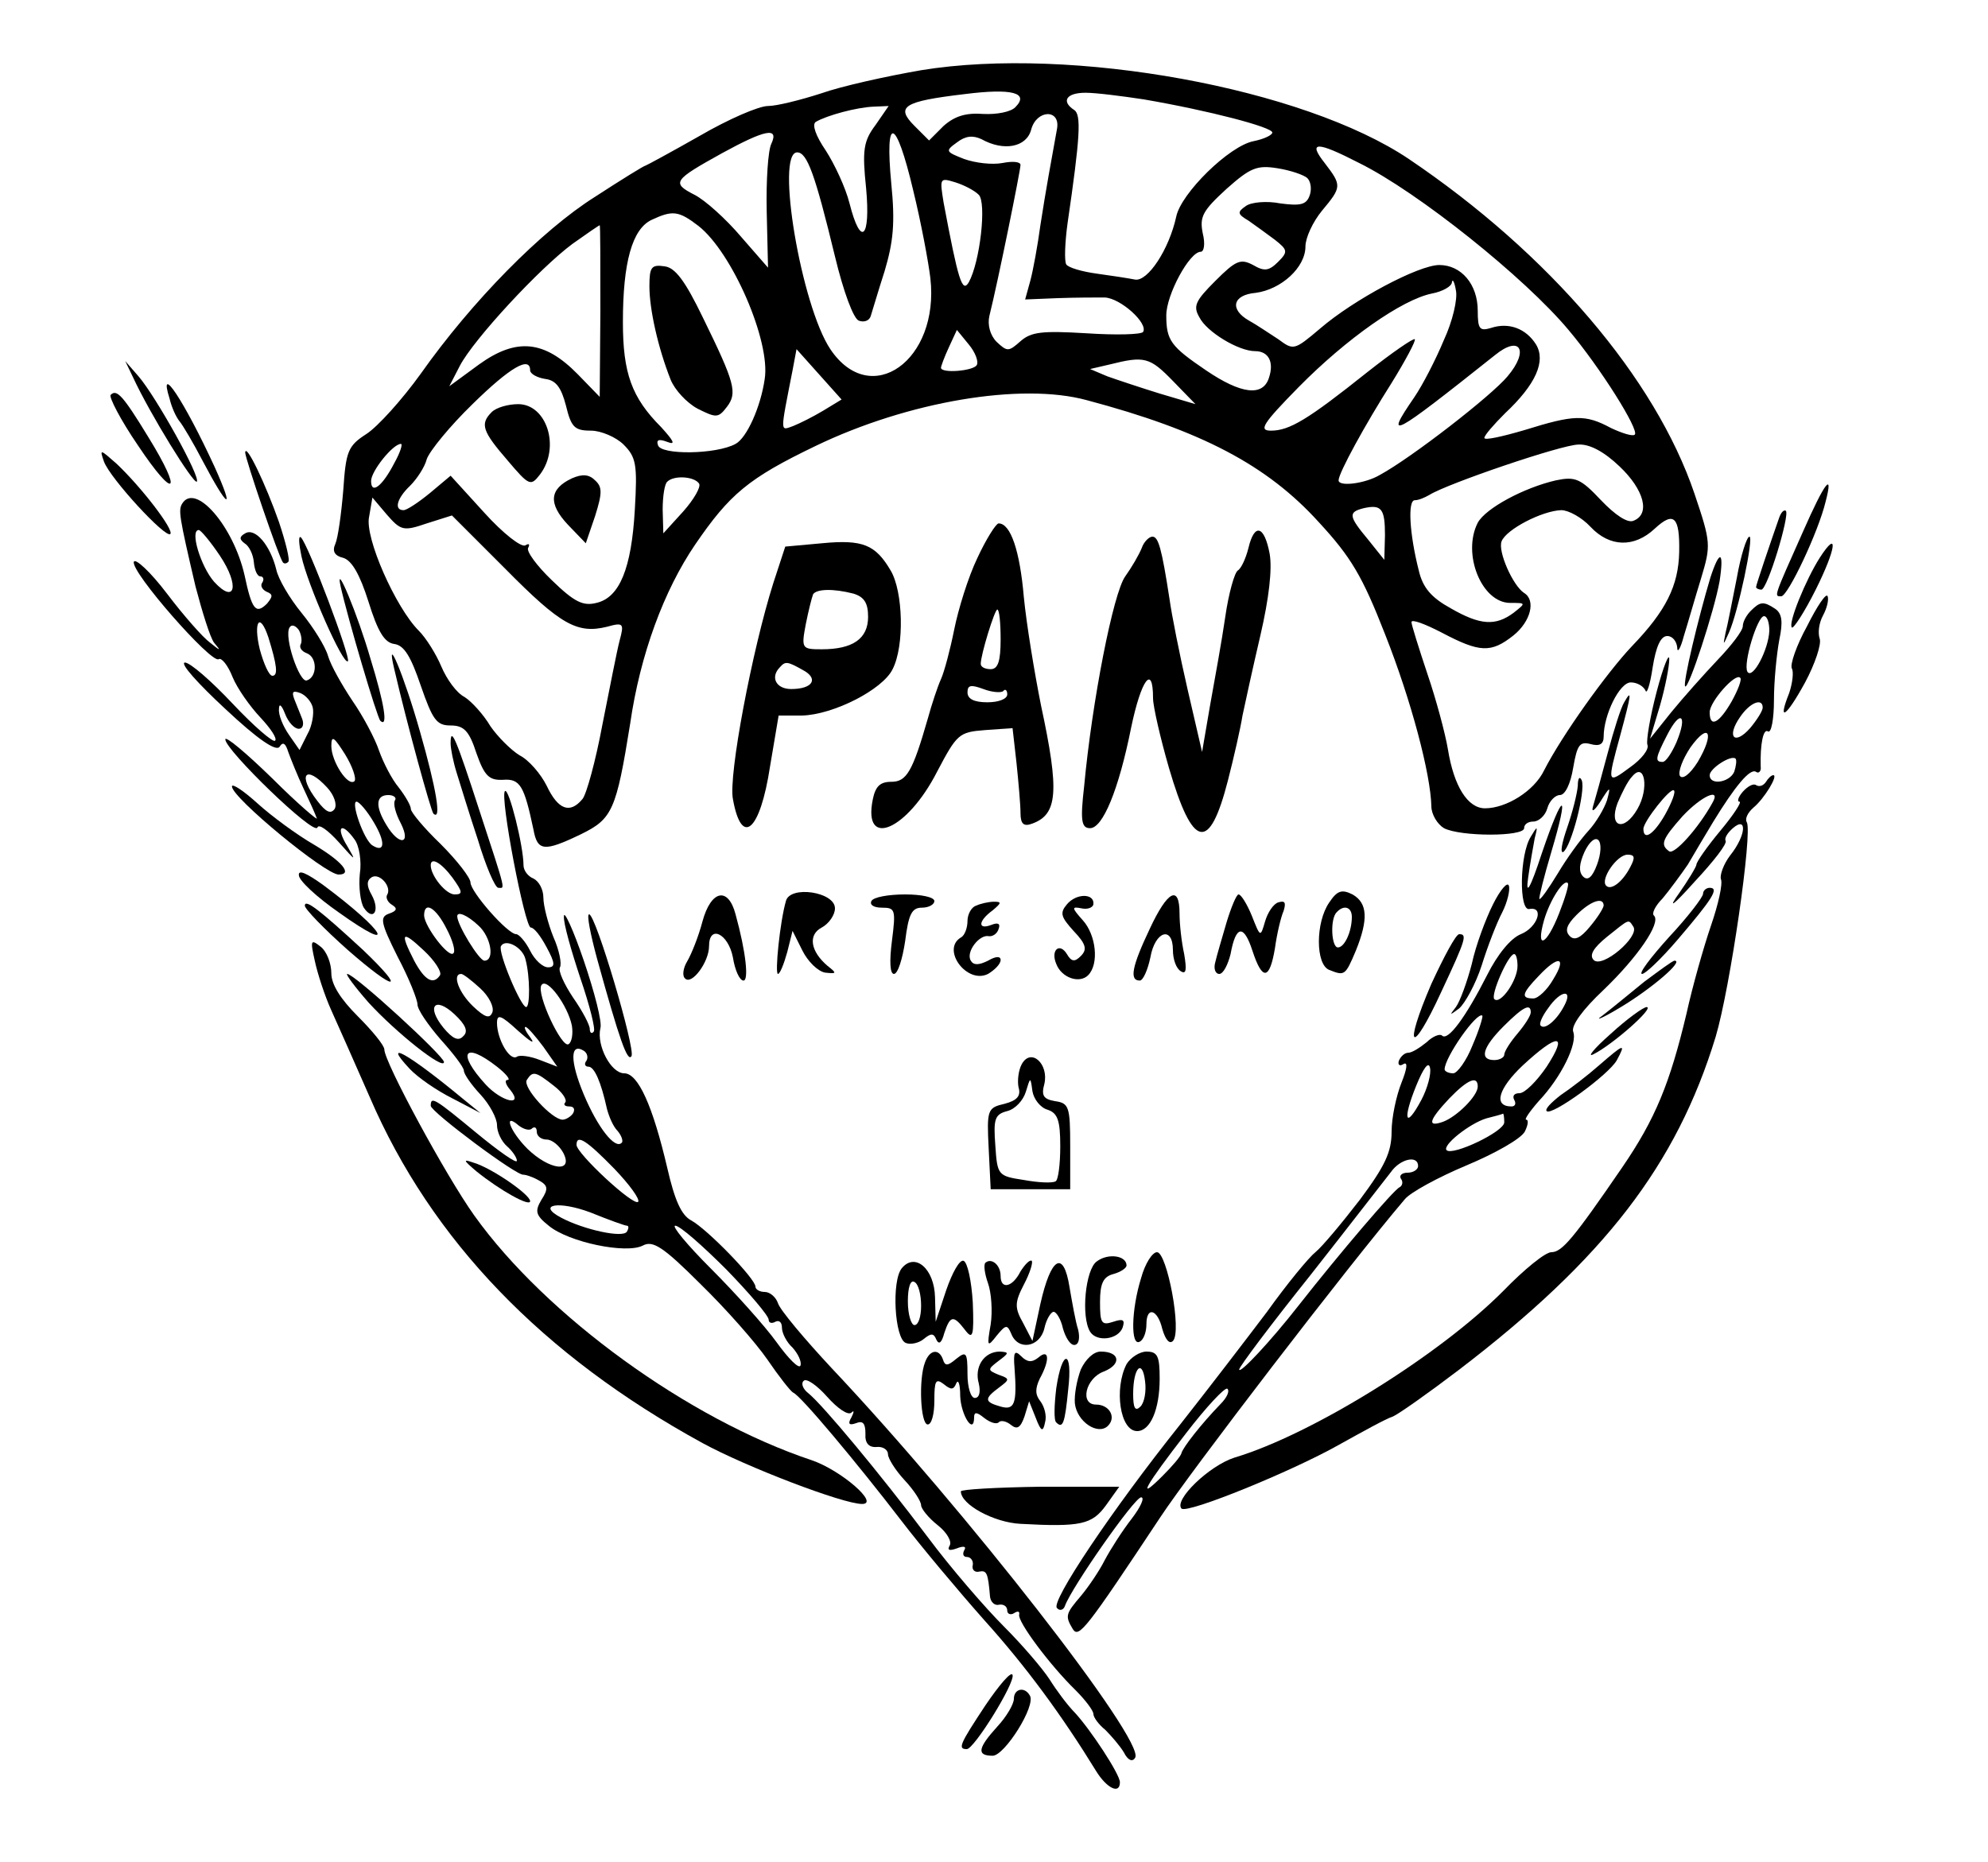 <?xml version="1.0" standalone="no"?>
<!DOCTYPE svg PUBLIC "-//W3C//DTD SVG 20010904//EN"
 "http://www.w3.org/TR/2001/REC-SVG-20010904/DTD/svg10.dtd">
<svg version="1.0" xmlns="http://www.w3.org/2000/svg"
 width="300pt" height="281pt" viewBox="0 0 300 281"
 preserveAspectRatio="xMidYMid meet">
<g transform="translate(0,281) scale(0.1,-0.1)"
fill="#000000" stroke="none">
<path d="M1390 2704 c-52 -9 -120 -24 -151 -35 -31 -10 -67 -19 -80 -19 -14 0
-60 -20 -103 -45 -44 -25 -81 -45 -82 -45 -2 0 -36 -21 -76 -47 -81 -51 -186
-158 -263 -267 -28 -39 -65 -80 -82 -91 -28 -18 -31 -26 -35 -85 -3 -36 -8
-72 -12 -81 -5 -11 -1 -18 12 -21 13 -4 25 -25 38 -66 14 -45 24 -62 39 -64
15 -2 25 -19 40 -63 18 -52 24 -60 45 -60 20 0 28 -8 39 -42 12 -34 19 -41 40
-40 26 2 32 -9 46 -75 6 -33 16 -34 72 -7 47 23 53 36 74 167 15 104 51 201
98 270 52 76 80 100 182 149 139 67 310 96 409 69 173 -46 272 -98 350 -184
49 -53 66 -82 100 -169 40 -101 69 -212 70 -260 0 -12 9 -27 19 -33 25 -13
121 -13 121 0 0 6 6 10 14 10 8 0 18 9 21 20 3 11 12 20 19 20 8 0 16 17 20
41 6 35 10 40 26 36 14 -4 20 0 20 11 0 33 24 82 41 82 10 0 19 -6 22 -12 2
-7 7 8 11 35 5 31 12 47 22 47 8 0 14 -8 15 -17 0 -10 5 -2 10 17 6 19 17 58
26 87 15 50 15 54 -10 128 -59 174 -219 362 -431 505 -159 107 -509 171 -736
134z m142 -56 c-7 -7 -28 -11 -48 -10 -26 2 -43 -3 -60 -18 l-22 -22 -22 22
c-29 29 -17 37 76 48 71 9 98 2 76 -20z m194 12 c99 -17 194 -42 194 -50 0 -4
-13 -10 -28 -13 -37 -7 -110 -79 -117 -114 -11 -50 -43 -98 -62 -95 -10 2 -36
6 -58 9 -22 3 -43 9 -46 14 -3 5 -2 33 2 62 19 130 21 164 10 171 -20 13 -12
26 17 26 16 0 55 -5 88 -10z m-405 -39 c-18 -24 -20 -38 -14 -95 7 -76 -8 -90
-25 -23 -6 24 -23 60 -36 80 -15 22 -21 39 -15 43 17 10 62 22 87 23 l23 1
-20 -29z m274 -6 c-8 -44 -17 -93 -25 -145 -4 -30 -11 -68 -15 -83 l-8 -29 49
2 c27 1 59 1 71 1 24 -1 66 -39 58 -52 -3 -4 -41 -5 -86 -2 -67 4 -83 2 -99
-12 -18 -16 -20 -16 -36 -1 -10 10 -14 26 -11 39 13 52 47 220 47 228 0 5 -12
6 -27 3 -16 -3 -41 0 -58 6 -28 11 -29 12 -11 25 13 10 24 11 37 5 34 -19 68
-12 75 14 8 31 45 32 39 1z m-431 -22 c-5 -10 -8 -56 -7 -102 l2 -85 -41 47
c-22 26 -54 55 -70 63 -35 18 -32 22 42 63 64 35 86 40 74 14z m214 -70 c12
-49 23 -108 26 -133 14 -124 -90 -198 -151 -107 -44 66 -83 297 -50 297 15 0
27 -33 57 -157 13 -54 28 -94 36 -97 8 -3 16 0 18 7 2 6 11 37 21 68 13 44 16
72 10 132 -10 105 7 100 33 -10z m673 41 c89 -44 250 -173 316 -252 48 -57
107 -151 100 -158 -3 -3 -19 2 -36 10 -39 21 -56 20 -130 -3 -34 -10 -61 -16
-61 -12 0 4 14 20 31 37 47 44 62 79 47 104 -15 24 -41 34 -68 25 -17 -5 -20
-2 -20 26 0 40 -25 69 -58 69 -31 0 -129 -52 -180 -96 -39 -33 -40 -33 -63
-16 -14 9 -33 22 -44 28 -30 17 -25 39 10 42 38 5 75 38 75 70 0 13 11 37 25
54 30 36 30 38 4 72 -26 33 -12 33 52 0z m-78 -23 c5 -5 7 -17 3 -27 -5 -13
-14 -15 -44 -11 -20 4 -44 2 -52 -4 -13 -9 -13 -12 4 -22 10 -7 28 -20 40 -29
19 -15 20 -18 5 -33 -14 -14 -21 -15 -38 -5 -19 10 -26 7 -57 -24 -30 -30 -34
-38 -24 -55 11 -22 59 -51 84 -51 20 0 29 -16 21 -40 -9 -29 -42 -25 -95 11
-53 36 -60 45 -60 83 0 31 35 96 52 96 5 0 7 12 3 28 -5 25 0 34 36 67 36 32
46 36 77 31 19 -3 40 -10 45 -15z m-496 -25 c12 -12 2 -101 -15 -132 -10 -17
-16 3 -38 120 -6 37 -6 38 17 31 13 -4 29 -12 36 -19z m-423 -47 c51 -40 109
-174 100 -231 -6 -42 -27 -89 -44 -98 -29 -16 -113 -17 -117 -2 -3 8 1 10 14
5 13 -5 10 1 -9 22 -45 45 -58 82 -58 159 0 90 14 140 43 154 32 15 41 14 71
-9z m-148 -129 l-1 -129 -33 34 c-50 51 -92 56 -149 15 l-45 -33 16 31 c21 40
120 147 170 184 21 15 40 28 41 28 1 0 1 -58 1 -130z m1273 -43 c-12 -29 -32
-68 -45 -87 -46 -67 -34 -60 122 64 38 31 52 7 19 -32 -24 -29 -145 -123 -193
-149 -22 -13 -62 -18 -62 -8 0 11 40 84 80 147 21 34 37 64 35 66 -2 2 -34
-20 -72 -50 -89 -71 -117 -88 -145 -88 -19 0 -13 10 42 66 72 73 156 132 201
141 16 3 30 11 30 17 1 6 4 0 6 -12 3 -13 -5 -47 -18 -75z m-705 -38 c-5 -9
-54 -13 -54 -4 0 2 5 16 12 31 l12 26 18 -22 c10 -12 15 -26 12 -31z m-232
-69 c-15 -9 -35 -19 -45 -23 -20 -7 -20 -13 -1 84 l6 32 34 -38 34 -38 -28
-17z m528 45 l34 -35 -54 16 c-29 9 -65 21 -79 26 l-26 11 30 7 c52 13 60 11
95 -25z m-970 16 c0 -5 10 -11 23 -13 16 -2 24 -13 31 -40 8 -33 13 -38 38
-38 15 0 38 -10 49 -21 19 -19 21 -30 17 -98 -5 -89 -23 -133 -58 -141 -20 -5
-33 1 -67 34 -23 22 -39 44 -36 49 3 6 1 7 -4 4 -6 -4 -34 18 -62 49 l-51 56
-31 -26 c-17 -14 -35 -26 -40 -26 -15 0 -10 18 10 37 10 10 22 28 25 40 4 12
35 50 69 83 57 56 87 73 87 51z m-205 -140 c-18 -35 -35 -48 -35 -27 0 15 33
56 45 56 3 0 -1 -13 -10 -29z m1849 -5 c37 -35 47 -72 21 -82 -9 -4 -28 9 -49
31 -31 33 -39 36 -68 30 -48 -11 -106 -42 -118 -64 -24 -47 6 -121 49 -121 24
0 24 0 5 -15 -27 -20 -50 -19 -95 7 -29 16 -42 31 -48 57 -14 55 -17 106 -6
106 6 0 15 4 22 8 27 17 200 76 225 76 17 1 39 -11 62 -33z m-1389 -26 c3 -5
-8 -24 -24 -42 l-30 -33 -1 36 c0 20 3 39 7 42 10 10 41 8 48 -3z m-411 -60
l38 12 81 -81 c83 -84 108 -98 153 -87 25 7 26 5 19 -21 -4 -15 -15 -72 -26
-127 -10 -54 -24 -105 -30 -112 -19 -23 -37 -16 -54 20 -9 18 -27 39 -41 46
-13 8 -33 28 -44 44 -10 17 -28 37 -39 44 -12 6 -27 27 -35 46 -8 19 -23 43
-34 54 -35 35 -82 141 -75 172 l5 29 22 -26 c21 -24 25 -25 60 -13z m1446 -18
l-1 -37 -24 30 c-30 36 -31 42 -7 48 27 6 32 -1 32 -41z m310 13 c29 -31 66
-32 97 -3 29 27 38 18 37 -35 -1 -51 -20 -89 -71 -142 -38 -40 -106 -135 -133
-188 -15 -31 -57 -57 -89 -57 -26 0 -47 33 -56 89 -4 24 -18 76 -31 114 -13
39 -24 74 -24 78 0 5 21 -3 46 -16 57 -30 74 -31 108 -4 26 21 34 53 16 64
-17 11 -40 63 -34 78 7 18 61 46 90 47 11 0 31 -11 44 -25z"/>
<path d="M980 2378 c0 -35 13 -93 32 -141 6 -15 24 -35 41 -44 28 -14 31 -14
44 3 16 21 12 36 -36 134 -27 56 -42 76 -58 78 -20 3 -23 -1 -23 -30z"/>
<path d="M742 2188 c-18 -18 -14 -29 24 -73 33 -39 35 -39 49 -21 31 41 10
106 -33 106 -15 0 -33 -5 -40 -12z"/>
<path d="M863 2088 c-34 -16 -36 -38 -6 -70 l27 -28 14 41 c11 35 11 44 0 54
-9 9 -19 10 -35 3z"/>
<path d="M201 2240 c26 -56 91 -161 96 -157 6 7 -62 129 -88 159 l-20 23 12
-25z"/>
<path d="M256 2208 c3 -13 10 -28 15 -34 5 -6 21 -33 35 -60 38 -72 49 -78 18
-9 -46 100 -86 160 -68 103z"/>
<path d="M167 2214 c-3 -3 15 -38 41 -76 56 -84 69 -74 16 12 -39 64 -48 73
-57 64z"/>
<path d="M157 2113 c10 -26 93 -116 100 -109 6 6 -43 70 -81 106 -25 22 -26
23 -19 3z"/>
<path d="M370 2127 c0 -9 51 -159 57 -166 2 -2 5 -2 8 1 3 2 -4 30 -14 60 -20
57 -50 120 -51 105z"/>
<path d="M2721 2008 c-45 -101 -44 -98 -33 -98 10 0 56 97 67 143 12 46 -1 30
-34 -45z"/>
<path d="M275 2050 c-6 -10 -5 -18 20 -125 10 -38 22 -77 28 -85 11 -13 10
-13 -6 0 -11 8 -40 41 -65 74 -25 33 -48 54 -50 48 -5 -15 117 -154 128 -147
4 3 14 -9 21 -27 7 -17 26 -44 42 -61 15 -16 26 -32 22 -35 -3 -3 -32 22 -64
56 -32 34 -64 62 -72 62 -8 -1 20 -32 61 -70 49 -46 77 -65 82 -57 5 8 9 5 13
-8 4 -11 14 -36 23 -55 9 -19 18 -39 20 -45 3 -5 -28 21 -67 60 -39 38 -71 65
-71 59 0 -16 134 -146 139 -133 2 6 16 -4 33 -23 25 -28 26 -29 12 -5 -18 29
-9 38 11 10 7 -9 11 -33 8 -52 -2 -20 1 -43 6 -51 14 -21 25 -5 12 19 -8 14
-8 22 0 27 12 7 31 -15 23 -27 -2 -4 1 -11 8 -15 8 -5 7 -9 -5 -13 -14 -5 -13
-13 13 -65 17 -32 30 -65 30 -72 0 -8 16 -31 35 -53 19 -21 35 -42 35 -47 0
-5 11 -21 25 -36 14 -15 25 -36 25 -46 0 -11 7 -25 15 -32 8 -7 15 -17 15 -22
0 -5 -27 14 -61 42 -63 52 -69 56 -69 41 0 -9 131 -107 140 -104 3 0 13 -3 22
-8 15 -8 16 -13 5 -30 -10 -17 -9 -23 11 -39 30 -25 117 -43 142 -30 15 8 30
-1 87 -58 38 -37 83 -88 101 -114 17 -25 35 -48 39 -50 11 -4 97 -107 163
-193 29 -38 86 -106 125 -150 64 -71 118 -145 169 -228 16 -26 36 -36 36 -17
0 12 -44 79 -68 105 -11 11 -28 34 -38 50 -11 17 -42 53 -69 80 -28 28 -80 88
-115 135 -73 97 -158 199 -180 217 -8 6 -12 15 -7 19 4 4 20 -7 35 -24 16 -18
32 -29 37 -24 4 4 4 1 0 -7 -6 -10 -4 -13 7 -9 10 4 14 0 14 -16 -1 -14 5 -21
17 -20 9 1 17 -4 17 -11 0 -6 11 -24 25 -39 14 -15 25 -32 25 -38 0 -5 11 -19
25 -30 14 -11 22 -25 18 -31 -4 -7 0 -8 11 -4 10 4 15 3 11 -3 -3 -6 -1 -10 4
-10 6 0 10 -6 9 -12 -2 -7 3 -12 10 -10 11 2 13 -2 16 -38 1 -8 7 -14 14 -12
7 1 12 -3 12 -9 0 -5 5 -7 10 -4 6 4 9 3 8 -2 -3 -10 46 -76 85 -114 15 -15
27 -31 27 -36 0 -5 8 -16 18 -24 9 -9 22 -24 28 -34 6 -12 13 -15 17 -8 16 25
-257 375 -458 588 -41 44 -78 88 -81 98 -3 9 -12 17 -20 17 -8 0 -14 4 -14 8
0 12 -73 87 -97 100 -15 8 -25 31 -36 79 -22 94 -44 143 -65 143 -20 0 -42 42
-36 68 3 9 -9 55 -25 102 -16 47 -30 77 -30 67 -1 -10 11 -52 25 -94 14 -41
23 -77 20 -80 -3 -4 -6 -2 -6 4 0 6 -11 27 -25 47 -14 21 -23 41 -20 46 3 5
-1 26 -10 46 -8 20 -15 47 -15 59 0 13 -7 25 -15 29 -8 3 -15 12 -15 20 0 29
-22 117 -28 112 -8 -8 30 -206 39 -206 5 0 15 -13 24 -30 13 -24 13 -30 2 -30
-8 0 -20 11 -27 25 -7 14 -17 25 -21 25 -13 0 -69 64 -69 78 0 7 -20 33 -45
58 -25 24 -45 48 -45 53 0 5 -8 19 -18 32 -11 13 -24 39 -30 56 -6 18 -24 52
-40 75 -16 24 -33 54 -37 68 -4 14 -22 43 -40 65 -18 22 -35 51 -38 65 -9 37
-32 64 -47 55 -9 -5 -9 -9 -1 -15 7 -4 13 -17 14 -28 1 -12 5 -22 10 -22 4 0
6 -4 3 -9 -4 -5 0 -11 6 -14 10 -4 10 -7 1 -18 -17 -17 -23 -9 -34 43 -17 74
-74 140 -94 108z m57 -79 c30 -45 23 -74 -9 -39 -20 23 -37 78 -23 78 3 0 18
-18 32 -39z m73 -123 c13 -42 15 -58 6 -58 -5 0 -13 18 -19 40 -10 42 0 57 13
18z m49 -10 c-3 -5 1 -11 9 -14 16 -6 16 -36 0 -41 -11 -4 -35 66 -26 80 3 5
9 3 14 -4 4 -7 5 -17 3 -21z m18 -96 c2 -9 -1 -28 -8 -40 l-12 -24 -16 23 c-9
13 -16 30 -15 39 0 9 4 6 9 -7 5 -13 14 -23 21 -23 6 0 8 7 5 15 -3 8 -9 22
-12 30 -4 11 -2 13 9 9 8 -3 17 -13 19 -22z m63 -111 c-10 -9 -35 30 -35 53 0
17 4 14 21 -13 11 -18 17 -36 14 -40z m-41 -10 c10 -11 15 -25 11 -32 -6 -8
-13 -5 -26 12 -31 40 -18 56 15 20z m102 -19 c-3 -5 1 -20 9 -35 16 -32 -3
-34 -22 -2 -17 28 -16 45 3 45 8 0 13 -4 10 -8z m-32 -33 c18 -30 17 -47 -2
-35 -13 8 -33 66 -24 66 4 0 16 -14 26 -31z m119 -84 c15 -21 16 -25 3 -25
-13 0 -36 28 -36 44 0 13 16 4 33 -19z m-9 -77 c9 -17 14 -34 10 -37 -7 -7
-43 40 -44 57 0 23 18 12 34 -20z m48 5 c19 -17 25 -53 9 -53 -8 0 -41 54 -41
67 0 8 15 2 32 -14z m-58 -75 c-10 -15 -23 -8 -39 22 -22 43 -19 47 15 15 16
-15 27 -32 24 -37z m129 24 c7 -26 7 -72 1 -72 -8 0 -43 83 -38 92 7 12 33 -2
37 -20z m-68 -44 c13 -12 21 -28 18 -36 -4 -10 -11 -8 -29 9 -22 21 -32 49
-18 49 3 0 16 -10 29 -22z m138 -56 c2 -12 0 -25 -5 -28 -10 -7 -49 76 -41 89
8 13 40 -31 46 -61z m-164 -16 c-7 -8 -16 -4 -30 13 -26 32 -13 48 17 20 17
-16 21 -26 13 -33z m102 -3 c-7 9 -11 17 -8 17 3 0 15 -14 27 -30 l21 -30 -26
10 c-15 6 -31 8 -35 5 -11 -7 -30 27 -30 51 0 14 6 12 32 -12 18 -16 26 -21
19 -11z m84 -34 c-4 -5 -2 -9 3 -9 9 0 19 -23 28 -64 3 -11 9 -26 16 -33 6 -7
9 -16 6 -18 -10 -10 -36 23 -57 73 -21 50 -21 79 0 66 5 -3 7 -10 4 -15z
m-135 -9 c14 -11 21 -20 16 -20 -5 0 -3 -7 4 -15 21 -26 -13 -18 -37 8 -44 48
-33 66 17 27z m86 -29 c13 -10 20 -21 17 -25 -3 -3 -1 -6 6 -6 7 0 9 -4 6 -10
-3 -5 -11 -10 -16 -10 -16 0 -61 49 -54 60 9 14 13 13 41 -9z m-33 -64 c4 3 7
1 7 -5 0 -7 7 -12 15 -12 8 0 19 -9 25 -20 16 -31 -21 -26 -54 6 -27 27 -37
56 -13 35 8 -6 17 -8 20 -4z m124 -61 c23 -24 39 -46 36 -50 -7 -7 -93 73 -93
86 0 17 16 6 57 -36z m19 -86 c3 0 3 -4 0 -9 -6 -10 -65 3 -99 21 -38 20 -4
26 44 8 27 -11 52 -20 55 -20z m150 -66 c35 -36 64 -70 64 -76 0 -5 5 -6 10
-3 6 3 10 -1 10 -9 0 -8 7 -22 16 -30 8 -9 14 -21 12 -27 -2 -6 -18 10 -36 35
-18 25 -63 75 -99 111 -36 36 -60 65 -54 65 7 0 41 -30 77 -66z"/>
<path d="M2685 2029 c-14 -40 -35 -102 -35 -105 0 -2 4 -4 8 -4 9 0 43 112 37
119 -3 2 -7 -2 -10 -10z"/>
<path d="M1475 1968 c-14 -29 -29 -78 -35 -108 -6 -30 -15 -64 -20 -75 -5 -11
-14 -38 -20 -60 -23 -80 -32 -95 -55 -95 -17 0 -24 -7 -28 -27 -15 -75 52 -46
97 42 30 57 33 60 72 63 l42 3 6 -53 c3 -29 6 -63 6 -75 0 -17 5 -21 18 -16
38 14 41 48 13 178 -10 50 -22 123 -26 164 -6 70 -20 111 -38 111 -4 0 -19
-24 -32 -52z m35 -123 c0 -33 -4 -45 -15 -45 -8 0 -15 3 -15 8 0 14 21 82 25
82 3 0 5 -20 5 -45z m4 -78 c3 4 6 1 6 -5 0 -7 -13 -12 -30 -12 -20 0 -30 5
-30 15 0 11 5 12 24 5 13 -5 27 -6 30 -3z"/>
<path d="M1884 1983 c-4 -16 -11 -31 -16 -34 -5 -3 -14 -35 -19 -70 -5 -35
-16 -95 -23 -134 l-12 -70 -22 95 c-12 52 -24 113 -27 135 -12 78 -17 95 -26
95 -5 0 -13 -8 -16 -17 -4 -10 -15 -29 -25 -43 -18 -25 -50 -188 -62 -317 -6
-52 -4 -63 9 -63 19 0 43 57 62 152 15 72 33 97 33 44 0 -12 11 -60 24 -105
36 -123 61 -128 89 -19 9 35 19 79 22 98 4 19 16 74 27 121 13 56 18 100 14
123 -8 43 -23 47 -32 9z"/>
<path d="M455 1970 c9 -42 63 -165 70 -158 5 4 -60 177 -71 187 -4 3 -3 -10 1
-29z"/>
<path d="M1240 1990 l-55 -5 -18 -55 c-32 -101 -68 -291 -61 -326 13 -73 41
-49 56 49 l13 77 35 0 c47 1 122 39 137 70 18 35 16 117 -3 149 -23 39 -42 47
-104 41z m48 -76 c16 -5 22 -14 22 -35 0 -33 -23 -49 -70 -49 -30 0 -31 1 -24
38 4 20 9 40 11 45 5 8 30 9 61 1z m-77 -115 c25 -13 16 -29 -17 -29 -23 0
-32 18 -17 33 8 9 11 9 34 -4z"/>
<path d="M2621 1938 c-7 -35 -14 -72 -17 -83 -4 -20 -4 -20 5 0 14 31 38 145
31 145 -4 0 -13 -28 -19 -62z"/>
<path d="M2746 1968 c-21 -33 -48 -99 -42 -105 2 -3 19 23 36 57 31 62 35 93
6 48z"/>
<path d="M2581 1938 c-18 -60 -42 -160 -38 -164 5 -5 44 114 52 159 7 46 0 48
-14 5z"/>
<path d="M514 1925 c11 -49 55 -198 60 -203 12 -11 6 26 -15 94 -19 66 -54
150 -45 109z"/>
<path d="M2727 1865 c-16 -29 -26 -58 -23 -64 3 -5 1 -22 -4 -37 -18 -45 -5
-37 24 16 15 28 25 58 22 66 -3 9 -1 24 5 35 6 11 9 24 7 29 -2 6 -16 -15 -31
-45z"/>
<path d="M2642 1888 c-7 -7 -12 -17 -12 -23 0 -7 -17 -29 -38 -51 -20 -21 -52
-57 -70 -79 l-32 -40 15 50 c8 28 14 59 14 70 0 11 -9 -11 -19 -49 -10 -38
-16 -74 -14 -80 3 -7 -9 -22 -26 -34 -35 -26 -35 -25 -15 48 17 63 18 71 6 50
-5 -8 -16 -43 -25 -77 -9 -34 -19 -70 -22 -80 -3 -10 2 -7 11 7 15 24 16 24
10 2 -4 -12 -16 -33 -28 -46 -12 -13 -33 -42 -46 -64 -14 -23 -26 -40 -28 -39
-1 2 7 34 18 71 28 94 18 93 -14 -1 -18 -55 -25 -66 -21 -38 3 22 8 49 10 60
5 19 4 19 -6 2 -17 -27 -18 -113 -2 -109 23 4 12 -28 -13 -38 -15 -6 -35 -30
-51 -62 -32 -63 -59 -100 -68 -91 -3 3 -14 -1 -23 -10 -10 -8 -22 -16 -28 -16
-5 0 -11 -5 -14 -12 -2 -6 1 -9 7 -5 7 4 5 -8 -3 -28 -8 -20 -15 -53 -15 -74
0 -31 -10 -52 -48 -103 -27 -35 -57 -71 -67 -79 -10 -8 -43 -48 -73 -90 -31
-41 -90 -118 -131 -170 -103 -129 -196 -268 -186 -277 4 -5 10 -3 12 3 10 28
105 164 115 164 6 0 -1 -15 -14 -32 -14 -18 -32 -46 -41 -63 -8 -16 -25 -41
-36 -54 -23 -27 -24 -30 -12 -50 9 -14 20 0 132 169 44 67 283 379 369 480 8
10 50 33 93 51 43 18 82 40 88 51 5 10 6 18 2 18 -3 0 5 12 19 28 34 36 59 87
52 105 -3 9 14 33 46 63 51 49 87 101 76 112 -4 3 2 15 13 26 10 12 27 35 38
51 10 17 27 46 38 64 33 54 56 82 65 76 4 -3 8 1 7 8 -1 34 4 58 11 53 5 -3 9
19 9 47 0 29 4 69 8 91 6 28 4 40 -6 47 -18 12 -23 11 -37 -3z m28 -30 c-1
-28 -25 -74 -33 -62 -7 12 15 84 25 84 5 0 8 -10 8 -22z m-57 -107 c-19 -33
-33 -40 -33 -16 0 16 39 60 46 52 3 -2 -3 -18 -13 -36z m47 -9 c0 -5 -9 -19
-19 -31 -24 -27 -36 -13 -15 17 15 22 34 29 34 14z m-130 -52 c-7 -16 -16 -30
-21 -30 -12 0 -11 6 7 41 20 39 31 30 14 -11z m32 -30 c-12 -19 -23 -27 -27
-21 -3 6 4 25 16 43 28 39 37 22 11 -22z m55 -15 c-7 -16 -37 -21 -37 -5 0 10
32 31 39 25 2 -2 1 -11 -2 -20z m-146 -56 c-20 -35 -44 -28 -30 9 6 14 15 33
22 40 19 23 26 -18 8 -49z m42 -8 c-17 -30 -33 -41 -33 -22 0 11 41 63 46 58
3 -2 -3 -18 -13 -36z m71 17 c-21 -38 -57 -78 -65 -73 -14 10 -11 18 20 53 29
31 59 44 45 20z m-174 -93 c-7 -19 -14 -25 -21 -18 -7 7 -6 19 2 37 7 15 16
23 21 18 5 -5 4 -21 -2 -37z m50 -4 c-12 -23 -29 -35 -36 -28 -10 9 16 47 32
47 11 0 12 -4 4 -19z m-107 -69 c-19 -49 -36 -57 -23 -11 9 31 30 63 36 56 2
-2 -4 -22 -13 -45z m67 11 c-1 -5 -10 -19 -21 -32 -14 -17 -23 -21 -30 -14 -8
8 -5 17 10 32 21 21 41 28 41 14z m45 -32 c9 -15 -47 -63 -60 -50 -7 7 -1 18
20 35 35 28 32 27 40 15z m-175 -59 c0 -22 -26 -59 -35 -50 -6 6 21 68 30 68
3 0 5 -8 5 -18z m54 -20 c-9 -16 -23 -29 -30 -29 -19 0 -18 7 8 34 30 32 43
29 22 -5z m16 -41 c-11 -21 -29 -36 -35 -29 -3 2 2 14 11 26 19 28 39 30 24 3z
m-50 -9 c0 -5 -9 -19 -20 -32 -11 -13 -20 -27 -20 -32 0 -4 -7 -8 -15 -8 -23
0 -18 19 14 51 30 30 41 35 41 21z m-88 -50 c-9 -23 -23 -42 -29 -42 -7 0 -13
3 -13 6 0 18 49 88 57 81 1 -2 -5 -22 -15 -45z m112 -32 c-15 -22 -33 -40 -41
-40 -8 0 -11 -4 -8 -10 3 -5 2 -10 -4 -10 -28 0 -20 27 17 62 53 49 69 49 36
-2z m-189 -50 c-24 -45 -29 -31 -8 21 11 27 19 38 21 27 2 -9 -4 -31 -13 -48z
m85 20 c0 -14 -31 -45 -52 -53 -25 -9 -22 2 9 35 28 29 43 35 43 18z m40 -54
c0 -14 -78 -51 -87 -42 -7 7 34 40 60 48 12 3 23 6 25 7 1 1 2 -5 2 -13z
m-130 -66 c0 -5 -7 -10 -16 -10 -8 0 -13 -4 -10 -9 4 -5 2 -11 -2 -13 -8 -3
-90 -99 -152 -178 -43 -55 -90 -105 -90 -97 0 4 48 68 108 143 59 75 113 145
121 155 14 20 41 26 41 9z m-298 -359 c-30 -31 -57 -66 -59 -74 -1 -5 -14 -20
-29 -35 -40 -40 -26 -15 36 65 30 39 58 69 62 67 4 -3 0 -13 -10 -23z"/>
<path d="M595 1800 c20 -86 55 -213 59 -218 13 -12 4 39 -20 123 -24 85 -53
154 -39 95z"/>
<path d="M680 1688 c0 -8 4 -28 9 -44 5 -16 19 -62 32 -101 12 -40 26 -73 31
-73 10 0 13 -10 -28 115 -36 111 -44 130 -44 103z"/>
<path d="M2381 1624 c-1 -12 -8 -40 -16 -63 -8 -23 -11 -39 -6 -37 12 8 34 92
28 108 -3 7 -6 4 -6 -8z"/>
<path d="M2665 1630 c-4 -6 -10 -8 -15 -5 -4 3 -13 -2 -20 -10 -7 -8 -9 -15
-5 -15 4 0 -9 -20 -29 -44 -20 -24 -36 -47 -36 -51 0 -3 -12 -23 -26 -43 -18
-25 -10 -20 24 18 28 30 49 57 46 61 -2 4 3 12 11 19 22 19 20 -11 -4 -41 -10
-13 -16 -30 -14 -36 3 -7 -4 -38 -15 -70 -11 -32 -28 -92 -37 -133 -25 -105
-47 -159 -97 -232 -74 -108 -91 -128 -107 -128 -9 0 -41 -26 -72 -58 -96 -97
-289 -217 -406 -252 -38 -12 -92 -64 -80 -77 9 -8 166 56 237 96 36 20 72 40
82 43 9 4 53 35 99 70 220 168 329 310 388 503 22 74 56 309 47 324 -3 5 1 14
10 22 16 13 38 49 30 49 -3 0 -8 -5 -11 -10z"/>
<path d="M350 1623 c0 -17 141 -133 161 -133 22 0 5 20 -37 45 -26 15 -64 43
-85 62 -22 20 -39 31 -39 26z"/>
<path d="M451 1489 c0 -8 27 -33 60 -56 91 -65 71 -29 -23 41 -25 18 -38 24
-37 15z"/>
<path d="M2253 1445 c-11 -22 -26 -62 -32 -90 -7 -27 -18 -57 -24 -65 -10 -13
-10 -13 5 -2 9 8 25 37 34 65 9 29 23 65 31 80 8 16 12 34 10 40 -2 7 -13 -6
-24 -28z"/>
<path d="M1186 1450 c-9 -31 -17 -110 -12 -110 3 0 9 15 14 33 l8 32 15 -30
c8 -16 23 -31 34 -33 18 -2 18 -1 4 10 -26 22 -30 47 -9 58 11 6 20 19 20 29
0 25 -68 35 -74 11z"/>
<path d="M2006 1448 c-21 -30 -21 -94 0 -102 23 -9 24 -9 40 29 19 47 18 72
-5 85 -16 8 -23 6 -35 -12z m34 -22 c0 -22 -11 -46 -21 -46 -10 0 -12 43 -2
53 11 12 23 8 23 -7z"/>
<path d="M2570 1461 c0 -5 -23 -35 -51 -65 -28 -31 -47 -56 -41 -56 5 0 29 23
53 51 53 62 64 79 49 79 -5 0 -10 -4 -10 -9z"/>
<path d="M1060 1419 c-6 -23 -17 -50 -23 -60 -6 -10 -8 -22 -3 -26 10 -10 36
25 36 49 0 33 29 19 36 -17 3 -19 10 -35 16 -35 8 0 4 42 -12 100 -11 42 -37
37 -50 -11z"/>
<path d="M1315 1450 c-3 -6 4 -10 16 -10 20 0 21 -3 15 -50 -4 -31 -3 -50 3
-50 6 0 13 23 17 50 5 40 10 50 25 50 11 0 19 5 19 10 0 6 -20 10 -44 10 -25
0 -48 -4 -51 -10z"/>
<path d="M1610 1445 c-11 -13 -9 -19 10 -40 19 -20 21 -28 11 -38 -9 -9 -14
-9 -21 3 -11 18 -25 6 -16 -15 8 -21 35 -30 48 -17 17 17 12 61 -8 83 -17 19
-17 21 -2 18 9 -2 17 1 18 6 2 17 -26 17 -40 0z"/>
<path d="M1735 1408 c-27 -57 -31 -78 -15 -78 5 0 12 16 16 35 7 40 34 48 34
11 0 -14 5 -28 12 -32 8 -5 9 2 5 26 -4 18 -7 45 -7 61 0 44 -18 35 -45 -23z"/>
<path d="M1851 1418 c-7 -24 -15 -51 -17 -60 -3 -10 0 -18 6 -18 6 0 13 14 17
30 8 44 20 45 33 5 15 -46 26 -44 34 4 3 22 9 47 13 56 4 13 2 16 -8 13 -7 -2
-16 -15 -20 -29 -7 -24 -7 -24 -20 9 -7 17 -16 32 -20 32 -3 0 -11 -19 -18
-42z"/>
<path d="M460 1443 c0 -5 29 -35 65 -67 72 -63 90 -64 23 0 -65 60 -88 78 -88
67z"/>
<path d="M1473 1443 c-7 -2 -13 -13 -13 -23 0 -10 -4 -22 -10 -25 -30 -18 9
-71 41 -55 10 6 19 15 19 21 0 6 -7 6 -19 -1 -14 -7 -22 -7 -26 0 -8 13 13 40
27 37 6 -1 13 4 15 11 3 8 -1 10 -11 6 -21 -8 -20 6 2 22 13 11 14 13 2 13 -8
0 -21 -3 -27 -6z"/>
<path d="M901 1363 c34 -123 46 -157 52 -147 6 11 -54 214 -64 214 -4 0 2 -30
12 -67z"/>
<path d="M2160 1325 c-43 -100 -30 -110 15 -12 38 81 39 87 27 87 -5 0 -23
-34 -42 -75z"/>
<path d="M475 1360 c4 -19 15 -53 25 -75 10 -22 36 -81 58 -131 93 -216 261
-390 502 -522 66 -36 212 -92 241 -92 27 0 -32 51 -76 66 -186 62 -401 218
-509 369 -43 60 -136 232 -136 251 0 6 -18 28 -40 50 -26 26 -40 48 -40 65 0
15 -7 33 -16 40 -15 12 -16 10 -9 -21z"/>
<path d="M2481 1328 c-22 -18 -50 -41 -63 -51 -13 -9 0 -4 28 13 45 27 96 70
81 70 -3 0 -23 -15 -46 -32z"/>
<path d="M556 1297 c42 -46 114 -103 114 -90 0 9 -135 133 -146 133 -3 0 11
-19 32 -43z"/>
<path d="M2430 1249 c-25 -22 -36 -36 -25 -30 28 14 92 70 80 71 -5 0 -30 -18
-55 -41z"/>
<path d="M2413 1202 c-17 -15 -43 -35 -58 -45 -14 -11 -24 -21 -21 -24 7 -8
94 55 106 77 14 26 11 25 -27 -8z"/>
<path d="M618 1197 c12 -13 41 -33 65 -45 l42 -22 -27 22 c-81 67 -123 91 -80
45z"/>
<path d="M1542 1204 c-5 -9 -7 -25 -5 -35 4 -13 -2 -20 -21 -25 -26 -6 -27 -9
-24 -68 l3 -61 60 0 60 0 0 65 c0 60 -2 65 -23 68 -17 3 -21 8 -16 26 7 30
-20 55 -34 30z m39 -69 c15 -5 19 -16 19 -55 0 -27 -3 -51 -7 -53 -5 -3 -26
-2 -48 2 -39 6 -40 7 -43 52 -3 40 -1 47 18 52 12 3 24 16 28 29 7 23 7 23 10
1 2 -12 12 -25 23 -28z"/>
<path d="M719 1042 c36 -29 81 -54 81 -45 0 10 -58 50 -85 58 -17 6 -16 4 4
-13z"/>
<path d="M1655 906 c-17 -12 -24 -83 -10 -106 10 -16 42 -12 49 6 4 12 1 14
-14 9 -18 -6 -20 -2 -20 30 0 28 5 38 20 42 11 3 20 9 20 13 0 15 -28 19 -45
6z"/>
<path d="M1722 881 c-15 -48 -16 -104 -2 -96 6 3 10 15 10 26 0 28 17 23 24
-7 5 -17 11 -23 16 -18 14 14 -9 134 -24 134 -7 0 -18 -17 -24 -39z"/>
<path d="M1361 896 c-16 -19 -11 -107 6 -113 7 -3 20 0 27 6 11 9 15 9 19 -1
4 -8 8 -5 12 10 9 27 14 27 31 5 12 -16 14 -10 12 41 -2 33 -8 61 -14 63 -6 2
-17 -18 -26 -44 l-16 -48 -1 37 c-1 43 -30 68 -50 44z m29 -57 c0 -16 -4 -29
-10 -29 -5 0 -10 16 -10 36 0 21 4 33 10 29 6 -3 10 -19 10 -36z"/>
<path d="M1487 904 c-3 -3 -1 -17 4 -31 5 -14 7 -42 4 -62 -6 -34 -5 -35 9
-17 14 17 16 17 22 3 10 -26 43 -21 50 8 3 14 10 25 14 25 4 0 11 -11 14 -25
4 -14 11 -25 17 -25 7 0 9 10 6 23 -4 12 -9 41 -13 64 -9 57 -28 46 -44 -25
l-12 -56 -14 27 c-13 23 -13 31 1 58 9 17 14 33 12 36 -3 2 -10 -5 -17 -16
-12 -24 -30 -28 -30 -7 0 17 -14 28 -23 20z"/>
<path d="M1396 754 c-10 -25 -7 -94 4 -94 6 0 10 16 10 36 0 30 2 34 14 25 11
-9 15 -9 19 1 3 7 6 -1 6 -19 1 -29 21 -60 21 -32 0 8 4 8 15 -1 9 -7 18 -10
22 -7 3 4 12 2 19 -4 9 -7 14 -4 20 13 l7 23 10 -25 c8 -21 11 -22 14 -7 3 10
-1 24 -7 32 -8 10 -8 19 -1 34 16 29 14 46 -2 32 -10 -8 -17 -7 -26 2 -10 10
-12 6 -10 -18 4 -54 0 -64 -21 -58 -25 7 -25 12 -2 29 16 12 16 13 -1 19 -17
7 -17 8 0 21 16 12 16 13 2 14 -24 0 -39 -23 -32 -48 3 -13 1 -22 -6 -22 -6 0
-11 16 -11 36 0 33 -2 35 -17 23 -13 -11 -17 -11 -20 -1 -6 17 -20 15 -27 -4z"/>
<path d="M1631 743 c-6 -16 -10 -38 -9 -51 3 -28 35 -49 50 -34 13 13 2 32
-18 32 -25 0 -16 40 12 50 27 11 24 30 -5 30 -11 0 -23 -12 -30 -27z"/>
<path d="M1700 751 c-19 -37 -10 -101 16 -101 20 0 34 33 34 79 0 34 -3 41
-20 41 -10 0 -24 -9 -30 -19z m21 -64 c-8 -8 -11 -2 -11 19 0 40 14 54 18 19
2 -15 -1 -32 -7 -38z"/>
<path d="M1594 715 c-3 -25 -4 -49 0 -52 10 -10 13 -1 18 50 7 60 -9 62 -18 2z"/>
<path d="M1450 559 c0 -20 50 -47 90 -49 91 -5 108 -1 129 28 l20 28 -120 0
c-65 -1 -119 -4 -119 -7z"/>
<path d="M1487 236 c-39 -59 -42 -66 -28 -66 11 0 73 100 69 112 -2 6 -20 -15
-41 -46z"/>
<path d="M1530 246 c0 -8 -11 -27 -25 -42 -29 -32 -32 -44 -7 -44 18 0 66 76
56 91 -8 14 -24 10 -24 -5z"/>
</g>
</svg>
